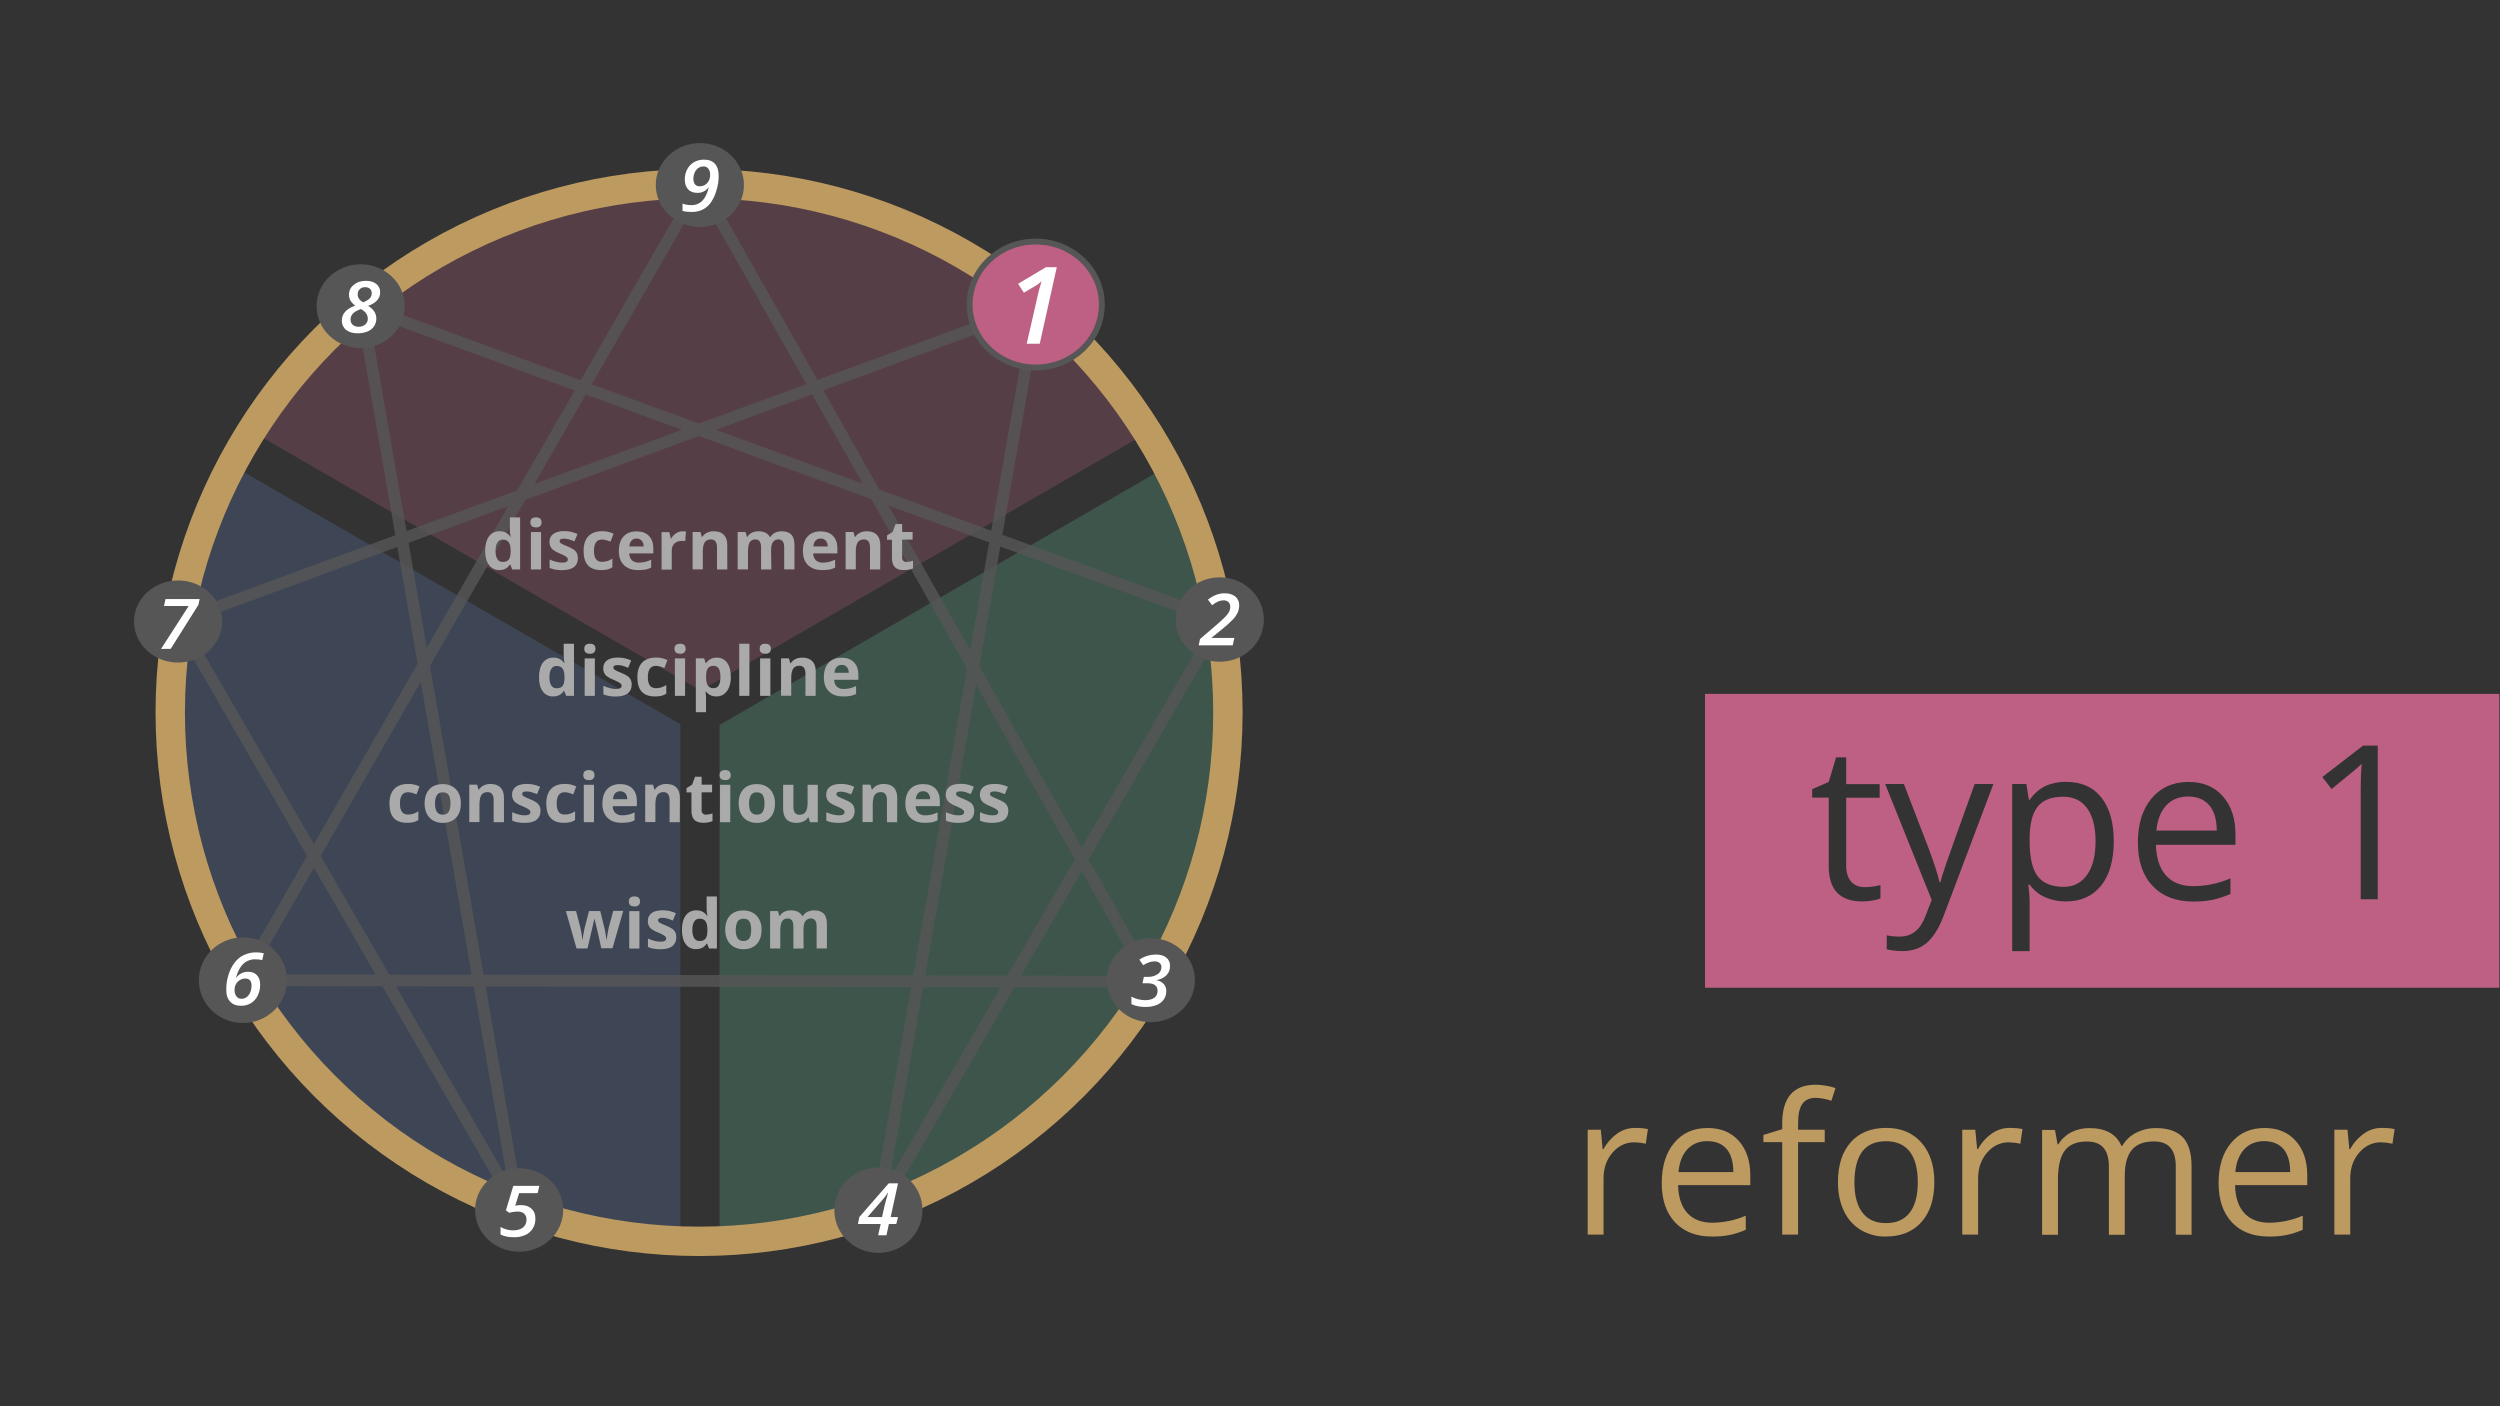 <?xml version="1.0" encoding="utf-8"?>
<!-- Generator: Adobe Illustrator 25.2.2, SVG Export Plug-In . SVG Version: 6.00 Build 0)  -->
<svg version="1.1" id="Layer_1" xmlns:v="https://vecta.io/nano"
	 xmlns="http://www.w3.org/2000/svg" xmlns:xlink="http://www.w3.org/1999/xlink" x="0px" y="0px" viewBox="0 0 2552.3 1435.7"
	 style="enable-background:new 0 0 2552.3 1435.7;" xml:space="preserve">
<rect x="0" y="0" width="2552.3" height="1435.7" fill="#333333" stroke="none"/>
<style type="text/css">
	.st0{opacity:0.25;fill:#60BD9A;enable-background:new    ;}
	.st1{opacity:0.25;fill:#BD6083;enable-background:new    ;}
	.st2{opacity:0.25;fill:#6083BD;enable-background:new    ;}
	.st3{opacity:0.8;}
	.st4{fill:#D5C18B;stroke:#565656;stroke-width:12;stroke-miterlimit:10;}
	.st5{fill:none;stroke:#BD9A60;stroke-width:30;}
	.st6{fill:#565656;}
	.st7{fill:#FFFFFF;}
	.st8{fill:#BD6083;stroke:#565656;stroke-width:6;stroke-miterlimit:10;}
	.st9{fill:#AAAAAA;}
	.st10{fill:#BD9A60;}
	.st11{fill:#BD6083;}
</style>
<path class="st0" d="M1175.9,1006.7c-132.8,219.7-369.2,254.3-441.3,259.7V740.1l457-263.9C1278.8,643.7,1273.4,845.2,1175.9,1006.7
	z"/>
<path class="st1" d="M1171.9,441.4L715.3,705l-459-265c97.6-159.5,271.2-256.7,458.2-256.4S1074.8,281.5,1171.9,441.4L1171.9,441.4z
	"/>
<path class="st2" d="M694.5,739.2v527.6c-191.2-8.7-364.8-116.3-455.2-284.1c-120.1-223-33.8-441.8-2.3-507.6l438.2,253L694.5,739.2
	z"/>
<g class="st3">
	<path class="st4" d="M1058.3,312l-162,924.3"/>
	<path class="st4" d="M1245.6,633.8l-349.4,602.4 M529.4,1235.4L369,312.5"/>
	<path class="st4" d="M182.1,634.2l347.3,601.3"/>
	<path class="st4" d="M1058.3,312L182.1,634.2 M247.4,1000.7l927.7,1.5"/>
	<path class="st4" d="M714.7,188l460,813.8"/>
	<path class="st4" d="M247.7,1000.4l467-812.4"/>
	<path class="st4" d="M369,312.5l876.6,321.3"/>
</g>
<circle class="st5" cx="713.7" cy="727.4" r="539.9"/>
<path class="st6" d="M1102.4,310.9c0,23.7-20.2,42.9-45,42.9s-45-19.2-45-42.9s20.2-42.9,45-42.9S1102.4,287.3,1102.4,310.9z"/>
<path class="st7" d="M1060.2,337.6h-8.9l7.1-31c0.8-3.9,1.8-7.8,3.1-11.5c-1.5,1.4-3.2,2.6-5,3.6l-7,4.2l-4-6l19-11.3h7.4
	L1060.2,337.6z"/>
<path class="st6" d="M1290.3,632.5c0,23.8-20.2,43.1-45,43.1s-45-19.3-45-43.1s20.2-43.1,45-43.1S1290.3,608.7,1290.3,632.5z"/>
<path class="st7" d="M1258.5,658.8h-34.7l1.3-6.4l17.6-15.1c3.1-2.6,6.1-5.4,8.9-8.3c1.3-1.4,2.5-3,3.4-4.8c0.7-1.5,1-3.1,1-4.7
	c0.1-1.8-0.6-3.5-1.8-4.8c-1.4-1.3-3.3-1.9-5.2-1.8c-1.8,0-3.5,0.4-5.2,1.1c-2.3,1-4.4,2.3-6.3,3.9l-4.3-5.7c2.6-2.1,5.5-3.8,8.6-5
	c2.7-1,5.6-1.5,8.5-1.5c4.5,0,8.1,1.1,10.8,3.3c2.7,2.2,4.1,5.5,4,9c0,2.5-0.5,4.9-1.4,7.2c-1.2,2.5-2.7,4.8-4.6,6.8
	c-3.3,3.4-6.8,6.6-10.5,9.6l-11.6,9.4v0.3h23.2L1258.5,658.8z"/>
<path class="st6" d="M1219.9,1000.7c0,23.6-20.2,42.9-45,42.9s-45-19.2-45-42.9s20.2-42.9,45-42.9S1219.9,977,1219.9,1000.7
	L1219.9,1000.7z"/>
<path class="st7" d="M1194.5,986.3c0.1,3.5-1.2,6.9-3.7,9.4c-2.7,2.6-6.2,4.3-10,4.9v0.2c2.8,0.4,5.4,1.7,7.3,3.8
	c1.8,2,2.7,4.6,2.6,7.3c0,3-0.8,5.9-2.5,8.4c-1.8,2.6-4.4,4.6-7.3,5.7c-3.6,1.4-7.5,2.1-11.4,2c-4.9,0.1-9.9-0.8-14.4-2.8v-7.7
	c2.2,1.2,4.5,2.1,6.9,2.7c2.4,0.6,4.8,0.9,7.3,0.9c3.9,0,7-0.9,9.2-2.5c2.2-1.7,3.4-4.3,3.3-7c0-5.2-3.5-7.8-10.4-7.8h-5l1.4-6.5h4
	c3.5,0.2,7-0.8,10-2.7c2.4-1.5,3.9-4.2,3.9-7.1c0.1-1.7-0.6-3.3-1.8-4.4c-1.5-1.2-3.3-1.7-5.2-1.6c-1.9,0-3.7,0.3-5.5,0.9
	c-2.1,0.7-4.2,1.8-6.1,3l-3.9-5.7c2.6-1.7,5.4-3.1,8.4-4c2.8-0.8,5.6-1.2,8.5-1.2c4.6,0,8.1,1,10.7,3.2
	C1193.3,979.8,1194.7,983,1194.5,986.3L1194.5,986.3z"/>
<path class="st6" d="M941.8,1235.5c0,24-20.2,43.6-45,43.6s-45-19.5-45-43.6s20.2-43.6,45-43.6S941.8,1211.4,941.8,1235.5z"/>
<path class="st7" d="M915,1249.6h-7.5l-2.5,11.5h-8.5l2.6-11.5h-23.2l1.4-7.1l30-34.4h9.5l-7.5,34.4h7.5L915,1249.6z M900.5,1242.5
	l2.5-11.2c0.8-3.3,2-7.8,3.7-13.6h-0.3c-1.5,2.4-3.2,4.6-5,6.7l-15.8,18.1L900.5,1242.5z"/>
<path class="st6" d="M575,1235.3c0,23.5-20.2,42.6-45,42.6s-45-19.1-45-42.6s20.2-42.6,45-42.6C554.9,1192.7,575,1211.8,575,1235.3z
	"/>
<path class="st7" d="M531.8,1230.3c4.5,0,8.1,1.2,10.8,3.7c2.7,2.4,4,5.8,4,10.1c0.1,3.5-0.8,7-2.6,10c-1.8,2.9-4.5,5.3-7.6,6.7
	c-3.8,1.7-7.9,2.5-12.1,2.3c-5.3,0-9.8-0.9-13.3-2.8v-7.7c3.9,2.3,8.3,3.5,12.8,3.5c4.3,0,7.7-1,10.1-2.9c2.4-2,3.8-5,3.6-8.1
	c0.1-2.2-0.7-4.4-2.3-6c-1.5-1.5-3.9-2.2-7-2.2c-2.8,0.1-5.7,0.5-8.4,1.2l-3.3-2.4l7.5-25h26.6l-1.7,7.4h-18.9l-4,12.9
	C527.9,1230.5,529.8,1230.3,531.8,1230.3L531.8,1230.3z"/>
<path class="st6" d="M293,1000.7c0,24.1-20.2,43.7-45,43.7s-45-19.6-45-43.7s20.2-43.7,45-43.7S293,976.5,293,1000.7z"/>
<path class="st7" d="M231,1009.9c0-5,0.8-10,2.3-14.7c1.3-4.5,3.4-8.7,6.2-12.4c2.5-3.3,5.7-6,9.4-7.8c4-1.8,8.4-2.8,12.8-2.7
	c2.6,0,5.1,0.3,7.6,0.9l-1.6,7c-2.2-0.6-4.5-0.8-6.8-0.8c-4.7-0.2-9.2,1.5-12.6,4.7c-3.3,3.1-5.7,7.9-7.4,14.2h0.2
	c2.8-4,7.3-6.3,12.2-6.2c3.9,0,6.9,1.2,9.1,3.6s3.3,5.7,3.2,10c0,3.8-0.9,7.5-2.6,10.9c-1.5,3.2-3.9,5.8-6.9,7.6
	c-3.1,1.8-6.5,2.7-10.1,2.6c-4.8,0-8.5-1.4-11.1-4.3C232.2,1019.6,230.9,1015.4,231,1009.9L231,1009.9z M246.6,1019.7
	c1.9,0,3.8-0.6,5.3-1.8c1.6-1.3,2.9-3,3.6-4.9c0.9-2.2,1.3-4.5,1.3-6.8c0-4.8-2.2-7.3-6.6-7.2c-1.2,0-2.4,0.2-3.6,0.7
	c-3.1,1.2-5.6,3.8-6.6,7c-0.4,1.3-0.6,2.7-0.5,4.1c-0.1,2.3,0.5,4.5,1.9,6.4C242.6,1018.9,244.6,1019.8,246.6,1019.7L246.6,1019.7z"
	/>
<path class="st6" d="M226.8,634.5c0,23.2-20.2,41.9-45,41.9s-45-18.8-45-41.9s20.2-41.9,45-41.9S226.8,611.4,226.8,634.5z"/>
<path class="st7" d="M164.4,662.5l28.2-43.8h-25.2l1.6-7.1h34.8l-1.2,5.8l-28.3,45L164.4,662.5z"/>
<path class="st6" d="M413.2,312.6c0,23.6-20.2,42.8-45,42.8s-45-19.2-45-42.8s20.2-42.8,45-42.8S413.2,289,413.2,312.6z"/>
<path class="st7" d="M373.6,286.7c4.5,0,8,1.1,10.6,3.2c2.6,2.1,4,5.2,3.9,8.5c0.1,3-1,5.9-3,8.1c-2,2.3-5,4.2-9.3,5.8
	c2.6,1.4,4.8,3.5,6.4,5.9c1.3,2.1,2,4.6,2,7.2c0,2.7-0.8,5.4-2.3,7.7c-1.6,2.3-3.9,4.2-6.6,5.3c-3.2,1.3-6.7,1.9-10.1,1.9
	c-5,0-9-1.2-11.9-3.5c-2.8-2.3-4.4-5.8-4.3-9.5c0-7,4.6-12.1,13.7-15.3c-2-1.3-3.6-3.1-4.9-5.1c-1-1.8-1.5-3.7-1.5-5.8
	c-0.1-4,1.6-7.8,4.8-10.2C364.5,288,368.6,286.7,373.6,286.7z M368.5,315.5c-3.7,1.3-6.4,2.8-8.1,4.5c-1.6,1.7-2.6,3.9-2.5,6.3
	c-0.1,2,0.7,3.9,2.2,5.3c1.6,1.4,3.8,2.1,5.9,2c2.5,0.1,5-0.7,6.9-2.3c1.7-1.5,2.7-3.7,2.6-5.9c0-2-0.6-4-1.8-5.6
	C372.3,318,370.6,316.6,368.5,315.5z M372.9,293.2c-2.1-0.1-4.1,0.6-5.6,2c-1.4,1.4-2.2,3.3-2.1,5.2c-0.1,1.7,0.4,3.4,1.5,4.9
	c1.1,1.4,2.4,2.5,3.9,3.3c2.4-0.8,4.7-2,6.6-3.7c1.5-1.4,2.4-3.5,2.3-5.6c0.1-1.7-0.6-3.3-1.8-4.5
	C376.3,293.7,374.6,293.2,372.9,293.2L372.9,293.2z"/>
<path class="st6" d="M759.5,188.9c0,23.6-20.2,42.8-45,42.8s-45-19.2-45-42.8s20.2-42.8,45-42.8S759.5,165.2,759.5,188.9
	L759.5,188.9z"/>
<path class="st7" d="M733.7,179.5c0,5-0.7,9.9-2.2,14.7c-1.2,4.4-3.1,8.6-5.7,12.4c-2.1,3.1-5.1,5.7-8.4,7.4
	c-3.6,1.7-7.6,2.5-11.6,2.4c-3,0-6.1-0.3-9-1.1v-7.4c2.8,1,5.8,1.5,8.8,1.5c4.2,0.2,8.4-1.4,11.4-4.4c2.9-2.9,5.1-7.5,6.6-13.8h-0.2
	c-2.6,3.7-6.9,5.8-11.4,5.7c-4.1,0-7.3-1.2-9.5-3.6s-3.4-5.8-3.4-10.2c0-3.6,0.8-7.1,2.5-10.3c1.6-3,4-5.6,7-7.3
	c3.1-1.7,6.7-2.6,10.3-2.5c4.8,0,8.4,1.4,11,4.2C732.4,170,733.7,174.1,733.7,179.5L733.7,179.5z M718.2,169.9
	c-1.9,0-3.8,0.6-5.4,1.7c-1.6,1.2-2.9,2.8-3.6,4.6c-0.9,2-1.3,4.2-1.3,6.4c-0.1,2,0.5,4.1,1.7,5.7c1.3,1.4,3.1,2.1,5,1.9
	c2.8,0,5.5-1.2,7.4-3.3c2.1-2.3,3.1-5.4,3-8.5c0.1-2.2-0.5-4.3-1.8-6.1C722,170.6,720.1,169.8,718.2,169.9L718.2,169.9z"/>
<path class="st8" d="M1124.9,310.9c0,35.5-30.2,64.3-67.5,64.3s-67.5-28.8-67.5-64.3s30.2-64.3,67.5-64.3S1124.9,275.5,1124.9,310.9
	z"/>
<path class="st7" d="M1061.5,350.9h-13.3l10.6-46.4c1.2-5.9,2.7-11.6,4.6-17.3c-2.3,2.1-4.8,3.9-7.6,5.4l-10.5,6.2l-5.9-9.1
	l28.4-16.9h11.1L1061.5,350.9z"/>
<g>
	<path class="st9" d="M509.8,582c-4.2,0.2-8.2-1.8-10.6-5.2c-2.6-3.5-3.9-8.3-3.9-14.5c0-6.2,1.3-11,3.9-14.7
		c2.5-3.4,6.5-5.4,10.8-5.2c4.4-0.2,8.6,1.9,11,5.6h0.3c-0.5-2.5-0.8-5.1-0.8-7.6v-12.2H531v53.2h-8l-2-5h-0.5
		C518.2,580.1,514.6,582,509.8,582L509.8,582z M513.4,573.7c2.7,0,4.6-0.8,5.9-2.3s1.9-4.2,2-7.9v-1.1c0-4.1-0.6-7-1.9-8.8
		c-1.3-1.8-3.3-2.7-6.2-2.7c-2.2-0.1-4.3,1.1-5.4,3c-1.3,2-1.9,4.9-1.9,8.6c0,3.7,0.6,6.5,2,8.5
		C509.1,572.8,511.2,573.8,513.4,573.7L513.4,573.7z M541.5,533.3c0-3.4,1.9-5.1,5.7-5.1c3.8,0,5.7,1.7,5.7,5.1
		c0.1,1.4-0.4,2.8-1.4,3.8c-1.2,1-2.7,1.5-4.3,1.3C543.4,538.4,541.5,536.7,541.5,533.3z M552.4,581.4H542v-38.2h10.4L552.4,581.4z
		 M590,570c0,3.9-1.4,6.9-4.1,9c-2.7,2-6.8,3.1-12.2,3.1c-2.4,0-4.8-0.2-7.1-0.6c-1.9-0.4-3.7-0.9-5.5-1.7v-8.6
		c2.1,1,4.3,1.7,6.5,2.3c2.1,0.6,4.2,0.9,6.4,0.9c3.8,0,5.7-1.1,5.7-3.3c0-0.7-0.2-1.5-0.8-2c-0.8-0.7-1.7-1.3-2.6-1.8
		c-1.2-0.7-2.9-1.4-4.9-2.3c-2.3-0.9-4.5-2-6.5-3.5c-1.3-0.9-2.3-2.2-3-3.6c-0.7-1.6-1-3.3-0.9-5c-0.1-3.1,1.4-6.1,4-7.9
		c2.6-1.9,6.4-2.8,11.2-2.8c4.6,0,9.2,1,13.4,3l-3.2,7.5c-1.8-0.8-3.5-1.4-5.4-2c-1.6-0.5-3.4-0.8-5.1-0.8c-3.1,0-4.6,0.8-4.6,2.5
		c0,1,0.6,1.9,1.5,2.4c2.1,1.2,4.3,2.2,6.5,3c2.3,0.9,4.5,2,6.6,3.4c1.3,0.9,2.4,2.2,3.1,3.6C589.7,566.6,590,568.3,590,570L590,570
		z M613.6,582c-11.9,0-17.8-6.5-17.8-19.6c0-6.5,1.6-11.5,4.8-14.9c3.2-3.4,7.9-5.1,13.9-5.2c4.1-0.1,8.2,0.8,11.9,2.6l-3.1,8.1
		c-1.6-0.7-3.2-1.2-4.6-1.6c-1.4-0.4-2.8-0.6-4.2-0.6c-5.4,0-8.1,3.9-8.1,11.6c0,7.5,2.7,11.2,8.1,11.2c1.9,0,3.8-0.3,5.6-0.8
		c1.8-0.6,3.5-1.4,5.1-2.5v8.9c-1.6,1-3.3,1.8-5.1,2.2C618,581.9,615.8,582.1,613.6,582L613.6,582z M651.4,582
		c-6.2,0-11-1.7-14.4-5.1c-3.5-3.4-5.2-8.2-5.2-14.4c0-6.4,1.6-11.3,4.8-14.8s7.6-5.2,13.3-5.2c5.4,0,9.6,1.5,12.6,4.6
		s4.5,7.3,4.5,12.8v5.1h-24.6c0,2.6,0.9,5,2.6,6.9c1.9,1.7,4.4,2.6,6.9,2.5c2.2,0,4.4-0.2,6.5-0.7c2.2-0.5,4.4-1.3,6.4-2.3v8.1
		c-1.9,0.9-3.8,1.6-5.8,2C656.5,581.8,653.9,582.1,651.4,582L651.4,582z M649.9,549.8c-2-0.1-3.9,0.7-5.2,2.1
		c-1.4,1.7-2.1,3.8-2.2,6h14.6c0.1-2.2-0.6-4.3-2-6C653.8,550.5,651.9,549.7,649.9,549.8L649.9,549.8z M696.8,542.4
		c1.2,0,2.4,0.1,3.5,0.3l-0.8,9.8c-1-0.2-2-0.4-3.1-0.3c-3.3,0-5.9,0.9-7.8,2.6c-1.9,1.9-2.9,4.5-2.8,7.2v19.5h-10.4v-38.2h7.9
		l1.5,6.4h0.5c1.1-2.1,2.8-3.9,4.8-5.2C692.2,543.1,694.5,542.4,696.8,542.4L696.8,542.4z M742.5,581.4h-10.5V559
		c0-2.8-0.5-4.8-1.5-6.2c-1.1-1.4-2.9-2.2-4.7-2.1c-2.9,0-5,1-6.3,2.9c-1.3,2-2,5.2-2,9.7v18h-10.4v-38.2h8l1.4,4.9h0.6
		c1.2-1.8,2.8-3.3,4.8-4.2c2.2-1,4.6-1.5,7-1.4c4.4,0,7.8,1.2,10.1,3.6c2.3,2.4,3.5,5.9,3.5,10.4L742.5,581.4z M787.5,581.4H777V559
		c0-2.8-0.5-4.8-1.4-6.2c-1-1.4-2.6-2.2-4.4-2.1c-2.3-0.2-4.5,1-5.8,2.9c-1.2,2-1.8,5.2-1.8,9.7v18h-10.5v-38.2h8l1.4,4.9h0.6
		c1-1.8,2.6-3.2,4.4-4.1c2.1-1,4.4-1.5,6.7-1.5c5.7,0,9.6,1.9,11.6,5.6h0.9c1.1-1.8,2.6-3.2,4.5-4.1c2.1-1,4.4-1.5,6.8-1.5
		c4.3,0,7.6,1.1,9.8,3.3s3.3,5.8,3.3,10.7v24.9h-10.5V559c0-2.8-0.5-4.8-1.4-6.2c-1-1.4-2.6-2.2-4.4-2.1c-2.3-0.1-4.4,0.9-5.7,2.7
		c-1.3,1.8-1.9,4.7-1.9,8.7L787.5,581.4z M839.3,582c-6.1,0-11-1.7-14.4-5.1c-3.5-3.4-5.2-8.2-5.2-14.4c0-6.4,1.6-11.3,4.8-14.8
		s7.6-5.2,13.3-5.2c5.4,0,9.6,1.5,12.6,4.6s4.5,7.3,4.5,12.8v5.1h-24.7c0,2.6,0.9,5,2.6,6.9c1.9,1.7,4.4,2.6,6.9,2.5
		c2.2,0,4.4-0.2,6.5-0.7c2.2-0.5,4.4-1.3,6.4-2.3v8.1c-1.9,0.9-3.8,1.6-5.8,2C844.4,581.8,841.8,582.1,839.3,582L839.3,582z
		 M837.8,549.8c-2-0.1-3.9,0.7-5.2,2.1c-1.4,1.7-2.1,3.8-2.2,6h14.6c0.1-2.2-0.6-4.3-2-6C841.7,550.5,839.8,549.7,837.8,549.8z
		 M898.6,581.4h-10.4V559c0-2.8-0.5-4.8-1.5-6.2c-1.1-1.4-2.9-2.2-4.7-2.1c-2.9,0-5,1-6.3,2.9s-2,5.2-2,9.7v18h-10.4v-38.2h8
		l1.4,4.9h0.6c1.2-1.8,2.8-3.3,4.8-4.2c2.2-1,4.6-1.5,7-1.4c4.4,0,7.8,1.2,10.1,3.6c2.3,2.4,3.5,5.9,3.5,10.4L898.6,581.4z
		 M925.5,573.7c2.2-0.1,4.4-0.5,6.6-1.2v7.8c-3,1.2-6.3,1.8-9.6,1.7c-4.2,0-7.2-1.1-9.1-3.2c-1.9-2.1-2.8-5.3-2.8-9.5V551h-5v-4.4
		l5.7-3.5l3-8.1h6.7v8.1h10.7v7.8h-10.7v18.4c-0.1,1.2,0.4,2.4,1.2,3.3C923.1,573.4,924.3,573.8,925.5,573.7L925.5,573.7z
		 M564.7,711c-4.2,0.2-8.2-1.8-10.6-5.2c-2.6-3.5-3.8-8.3-3.8-14.5c0-6.2,1.3-11,3.9-14.7c2.5-3.4,6.5-5.4,10.8-5.2
		c4.4-0.2,8.6,1.9,11,5.6h0.3c-0.5-2.5-0.7-5.1-0.8-7.6v-12.2H586v53.2h-8l-2-5h-0.4C573.2,709.1,569.6,711,564.7,711L564.7,711z
		 M568.4,702.7c2.7,0,4.6-0.8,5.9-2.3s1.9-4.2,2-7.9v-1.1c0-4.1-0.6-7-1.9-8.8s-3.3-2.7-6.2-2.7c-2.2-0.1-4.3,1.1-5.4,3
		c-1.3,2-1.9,4.9-1.9,8.6s0.7,6.5,2,8.5C564.1,701.8,566.2,702.8,568.4,702.7L568.4,702.7z M596.5,662.3c0-3.4,1.9-5.1,5.7-5.1
		c3.8,0,5.7,1.7,5.7,5.1c0.1,1.4-0.4,2.8-1.4,3.8c-1.2,1-2.7,1.5-4.2,1.3C598.3,667.4,596.5,665.7,596.5,662.3z M607.3,710.4h-10.4
		v-38.2h10.4V710.4z M644.9,699c0,3.9-1.4,6.9-4.1,9c-2.7,2-6.8,3.1-12.2,3.1c-2.4,0-4.8-0.2-7.1-0.6c-1.9-0.4-3.7-0.9-5.5-1.7v-8.6
		c2.1,1,4.3,1.7,6.5,2.3c2.1,0.6,4.2,0.9,6.4,0.9c3.8,0,5.7-1.1,5.7-3.3c0-0.7-0.2-1.5-0.8-2c-0.8-0.7-1.7-1.3-2.6-1.8
		c-1.2-0.7-2.9-1.4-4.9-2.3c-2.3-0.9-4.5-2-6.5-3.4c-1.3-0.9-2.3-2.2-3-3.6c-0.7-1.6-1-3.3-0.9-5c-0.1-3.1,1.4-6.1,3.9-7.9
		c2.6-1.9,6.4-2.8,11.2-2.8c4.6,0,9.2,1,13.4,3l-3.1,7.5c-1.9-0.8-3.7-1.5-5.4-2c-1.6-0.5-3.4-0.8-5.1-0.8c-3.1,0-4.6,0.8-4.6,2.5
		c0,1,0.6,1.9,1.5,2.4c2.1,1.2,4.3,2.2,6.5,3c2.3,0.9,4.5,2,6.6,3.4c1.3,0.9,2.4,2.2,3.1,3.6C644.6,695.6,645,697.3,644.9,699
		L644.9,699z M668.5,711c-11.9,0-17.8-6.5-17.8-19.6c0-6.5,1.6-11.5,4.8-14.9c3.2-3.4,7.9-5.1,14-5.2c4.1-0.1,8.2,0.8,11.9,2.6
		l-3.1,8.1l-4.6-1.6c-1.4-0.4-2.8-0.6-4.2-0.6c-5.4,0-8.1,3.9-8.1,11.6c0,7.5,2.7,11.2,8.1,11.2c1.9,0,3.8-0.3,5.6-0.8
		c1.8-0.6,3.5-1.4,5.1-2.5v8.9c-1.6,1-3.3,1.8-5.1,2.2C673,710.9,670.7,711.1,668.5,711L668.5,711z M688.6,662.3
		c0-3.4,1.9-5.1,5.7-5.1c3.8,0,5.7,1.7,5.7,5.1c0.1,1.4-0.4,2.8-1.4,3.8c-1.2,1-2.7,1.5-4.2,1.3
		C690.5,667.4,688.6,665.7,688.6,662.3z M699.5,710.4H689v-38.2h10.4V710.4z M731.4,711c-4.1,0.2-8-1.6-10.6-4.9h-0.5
		c0.4,3.2,0.5,5,0.5,5.5v15.5h-10.4v-55h8.5l1.5,5h0.5c2.3-3.7,6.5-5.9,10.8-5.7c4.2-0.2,8.2,1.8,10.6,5.2c2.6,3.5,3.8,8.3,3.8,14.5
		c0.1,3.6-0.5,7.2-1.8,10.6c-1,2.7-2.8,5.1-5.1,6.9C736.9,710.3,734.2,711.1,731.4,711L731.4,711z M728.3,679.8
		c-2.6,0-4.5,0.8-5.6,2.4s-1.8,4.2-1.8,7.8v1.1c0,4.1,0.6,7,1.8,8.8c1.2,1.8,3.2,2.7,5.8,2.7c4.7,0,7-3.9,7-11.6
		c0-3.8-0.6-6.6-1.7-8.5C732.6,680.7,730.5,679.6,728.3,679.8L728.3,679.8z M765.1,710.4h-10.4v-53.2h10.4V710.4z M775.6,662.3
		c0-3.4,1.9-5.1,5.7-5.1s5.7,1.7,5.7,5.1c0.1,1.4-0.4,2.8-1.4,3.8c-1.2,1-2.7,1.5-4.2,1.3C777.5,667.4,775.6,665.7,775.6,662.3z
		 M786.5,710.4h-10.5v-38.2h10.5V710.4z M832.7,710.4h-10.4V688c0-2.8-0.5-4.8-1.5-6.2c-1.1-1.4-2.9-2.2-4.7-2.1c-2.9,0-5,1-6.3,2.9
		c-1.3,2-2,5.2-2,9.7v18h-10.4v-38.2h8l1.4,4.9h0.6c1.2-1.8,2.8-3.3,4.8-4.2c2.2-1,4.6-1.5,7-1.4c4.4,0,7.8,1.2,10.1,3.6
		c2.3,2.4,3.5,5.9,3.5,10.4L832.7,710.4z M860.7,711c-6.2,0-11-1.7-14.4-5.1c-3.5-3.4-5.2-8.2-5.2-14.4c0-6.4,1.6-11.3,4.8-14.8
		s7.6-5.2,13.3-5.2c5.4,0,9.6,1.5,12.6,4.6c3,3.1,4.5,7.3,4.5,12.8v5.1h-24.7c0,2.6,0.9,5,2.6,6.9c1.9,1.7,4.4,2.6,6.9,2.5
		c2.2,0,4.4-0.2,6.5-0.7c2.2-0.5,4.4-1.3,6.4-2.3v8.1c-1.9,0.9-3.8,1.6-5.8,2C865.8,710.8,863.3,711.1,860.7,711L860.7,711z
		 M859.3,678.8c-2-0.1-3.9,0.7-5.2,2.1c-1.4,1.7-2.1,3.8-2.2,6h14.6c0.1-2.2-0.6-4.3-2-6C863.2,679.5,861.2,678.7,859.3,678.8z
		 M415.4,840c-11.9,0-17.8-6.5-17.8-19.6c0-6.5,1.6-11.5,4.9-14.9c3.2-3.4,7.9-5.1,13.9-5.2c4.1-0.1,8.2,0.8,11.9,2.6l-3.1,8.1
		c-1.6-0.7-3.2-1.2-4.6-1.6c-1.4-0.4-2.8-0.6-4.2-0.6c-5.4,0-8.1,3.9-8.1,11.6c0,7.5,2.7,11.2,8.1,11.2c1.9,0,3.8-0.3,5.6-0.8
		c1.8-0.6,3.5-1.4,5.1-2.5v8.9c-1.6,1-3.3,1.8-5.1,2.2C419.7,839.9,417.6,840.1,415.4,840L415.4,840z M470.5,820.2
		c0,6.2-1.6,11.1-4.9,14.6c-3.3,3.5-7.9,5.3-13.7,5.3c-3.4,0.1-6.7-0.8-9.7-2.4c-2.8-1.6-5-4-6.5-6.9c-1.6-3.3-2.3-6.9-2.2-10.5
		c0-6.2,1.6-11.1,4.9-14.6c3.3-3.5,7.8-5.2,13.7-5.2c3.4-0.1,6.7,0.8,9.7,2.4c2.8,1.6,5.1,4,6.5,6.9
		C469.9,813,470.6,816.6,470.5,820.2L470.5,820.2z M444.1,820.2c0,3.8,0.6,6.6,1.9,8.6c1.2,1.9,3.3,2.9,6.1,2.9c2.8,0,4.8-1,6-2.9
		s1.8-4.8,1.8-8.6s-0.6-6.6-1.8-8.5s-3.2-2.8-6-2.8s-4.8,0.9-6,2.8S444.1,816.4,444.1,820.2L444.1,820.2z M514.5,839.4H504V817
		c0-2.8-0.5-4.8-1.5-6.2c-1.1-1.4-2.9-2.2-4.7-2.1c-2.9,0-5,1-6.3,2.9c-1.3,1.9-2,5.2-2,9.7v18h-10.4v-38.2h8l1.4,4.9h0.6
		c1.2-1.8,2.8-3.3,4.8-4.2c2.2-1,4.6-1.5,7-1.4c4.4,0,7.8,1.2,10.1,3.6c2.3,2.4,3.5,5.9,3.5,10.4L514.5,839.4z M551.8,828
		c0,3.9-1.4,6.9-4.1,9s-6.8,3.1-12.2,3.1c-2.4,0-4.8-0.2-7.1-0.6c-1.9-0.3-3.7-0.9-5.5-1.7v-8.6c2.1,1,4.3,1.7,6.5,2.3
		c2.1,0.6,4.2,0.9,6.4,0.9c3.8,0,5.7-1.1,5.7-3.3c0-0.7-0.2-1.5-0.8-2c-0.8-0.7-1.7-1.3-2.6-1.8c-1.2-0.7-2.9-1.4-4.9-2.3
		c-2.3-0.9-4.5-2-6.5-3.4c-1.3-0.9-2.3-2.2-3-3.6c-0.7-1.6-1-3.3-0.9-5c-0.1-3.1,1.4-6.1,4-7.9c2.6-1.9,6.4-2.8,11.2-2.8
		c4.6,0,9.2,1,13.4,3l-3.2,7.5c-1.8-0.8-3.5-1.4-5.4-2c-1.6-0.5-3.4-0.8-5.1-0.8c-3.1,0-4.6,0.8-4.6,2.5c0,1,0.6,1.9,1.5,2.4
		c2.1,1.2,4.3,2.2,6.5,3c2.3,0.9,4.5,2,6.6,3.4c1.3,0.9,2.4,2.2,3.1,3.6C551.6,824.6,551.9,826.3,551.8,828L551.8,828z M575.5,840
		c-11.9,0-17.8-6.5-17.8-19.6c0-6.5,1.6-11.5,4.8-14.9c3.2-3.4,7.9-5.1,13.9-5.2c4.1-0.1,8.2,0.8,11.9,2.6l-3.1,8.1
		c-1.6-0.7-3.2-1.2-4.6-1.6c-1.4-0.4-2.8-0.6-4.2-0.6c-5.4,0-8.1,3.9-8.1,11.6c0,7.5,2.7,11.2,8.1,11.2c1.9,0,3.8-0.3,5.6-0.8
		c1.8-0.6,3.5-1.4,5.1-2.5v8.9c-1.6,1-3.3,1.8-5.1,2.2C579.9,839.9,577.7,840.1,575.5,840L575.5,840z M595.5,791.3
		c0-3.4,1.9-5.1,5.7-5.1c3.8,0,5.7,1.7,5.7,5.1c0.1,1.4-0.4,2.8-1.4,3.8c-1.2,1-2.7,1.5-4.3,1.3
		C597.4,796.4,595.5,794.7,595.5,791.3z M606.4,839.4H596v-38.2h10.4L606.4,839.4z M634.6,840c-6.2,0-11-1.7-14.4-5.1
		c-3.5-3.4-5.2-8.2-5.2-14.4c0-6.4,1.6-11.3,4.8-14.8c3.2-3.5,7.6-5.2,13.3-5.2c5.4,0,9.6,1.5,12.6,4.6c3,3.1,4.5,7.3,4.5,12.8v5.1
		h-24.7c0,2.6,0.9,5.1,2.6,6.9c1.9,1.7,4.4,2.6,6.9,2.5c2.2,0,4.4-0.2,6.5-0.7c2.2-0.5,4.4-1.3,6.4-2.3v8.1c-1.9,0.9-3.8,1.6-5.8,2
		C639.7,839.8,637.2,840.1,634.6,840L634.6,840z M633.2,807.8c-2-0.1-3.9,0.7-5.2,2.1c-1.4,1.7-2.1,3.8-2.2,6h14.6
		c0.1-2.2-0.6-4.3-2-6C637.1,808.5,635.1,807.7,633.2,807.8z M694,839.4h-10.4V817c0-2.8-0.5-4.8-1.5-6.2c-1.1-1.4-2.9-2.2-4.7-2.1
		c-2.9,0-5,1-6.3,2.9s-2,5.2-2,9.7v18h-10.4v-38.2h8l1.4,4.9h0.6c1.2-1.8,2.8-3.3,4.8-4.2c2.2-1,4.6-1.5,7-1.4
		c4.4,0,7.8,1.2,10.1,3.6c2.3,2.4,3.5,5.9,3.5,10.4L694,839.4z M720.8,831.7c2.2-0.1,4.4-0.5,6.6-1.2v7.8c-3,1.2-6.3,1.8-9.6,1.7
		c-4.2,0-7.2-1.1-9.1-3.2s-2.9-5.3-2.8-9.5V809h-5v-4.4l5.7-3.5l3-8.1h6.7v8.1h10.7v7.8h-10.7v18.4c-0.1,1.2,0.4,2.4,1.3,3.3
		C718.5,831.4,719.6,831.8,720.8,831.7L720.8,831.7z M734.6,791.3c0-3.4,1.9-5.1,5.7-5.1c3.8,0,5.7,1.7,5.7,5.1
		c0.1,1.4-0.4,2.8-1.4,3.8c-1.2,1-2.7,1.5-4.2,1.3C736.5,796.4,734.6,794.7,734.6,791.3z M745.5,839.4h-10.4v-38.2h10.5L745.5,839.4
		z M791.2,820.2c0,6.2-1.6,11.1-4.9,14.6c-3.3,3.5-7.8,5.3-13.7,5.3c-3.4,0.1-6.7-0.8-9.7-2.4c-2.8-1.6-5.1-4-6.5-6.9
		c-1.6-3.3-2.3-6.9-2.3-10.5c0-6.2,1.6-11.1,4.9-14.6c3.3-3.5,7.8-5.2,13.7-5.2c3.4-0.1,6.7,0.8,9.7,2.4c2.8,1.6,5.1,4,6.5,6.9
		C790.5,813,791.3,816.6,791.2,820.2z M764.7,820.2c0,3.8,0.6,6.6,1.9,8.6c1.2,1.9,3.3,2.9,6.1,2.9c2.8,0,4.8-1,6-2.9
		s1.8-4.8,1.8-8.6s-0.6-6.6-1.8-8.5s-3.2-2.8-6-2.8s-4.8,0.9-6,2.8S764.7,816.4,764.7,820.2z"/>
	<path class="st9" d="M826.9,839.4l-1.4-4.9h-0.5c-1.1,1.8-2.8,3.2-4.8,4.1c-2.2,1-4.6,1.5-7,1.5c-4.5,0-7.9-1.2-10.2-3.6
		c-2.3-2.4-3.4-5.9-3.5-10.4v-24.9H810v22.3c0,2.8,0.5,4.8,1.5,6.2c1.1,1.4,2.9,2.2,4.7,2.1c2.9,0,5-1,6.3-2.9s2-5.2,2-9.7v-18h10.4
		v38.2L826.9,839.4z M872.5,828c0,3.9-1.4,6.9-4.1,9c-2.7,2-6.8,3.1-12.2,3.1c-2.4,0-4.8-0.2-7.1-0.6c-1.9-0.3-3.7-0.9-5.5-1.7v-8.6
		c2.1,1,4.3,1.7,6.5,2.3c2.1,0.6,4.2,0.9,6.4,0.9c3.8,0,5.7-1.1,5.7-3.3c0-0.7-0.2-1.5-0.8-2c-0.8-0.7-1.6-1.3-2.6-1.8
		c-1.2-0.7-2.9-1.4-4.9-2.3c-2.3-0.9-4.5-2-6.5-3.4c-1.3-0.9-2.3-2.2-3-3.6c-0.7-1.6-1-3.3-0.9-5c-0.1-3.1,1.4-6.1,4-7.9
		c2.6-1.9,6.4-2.8,11.2-2.8c4.6,0,9.2,1,13.4,3L869,811c-1.8-0.8-3.5-1.4-5.4-2c-1.6-0.5-3.4-0.8-5.1-0.8c-3.1,0-4.6,0.8-4.6,2.5
		c0,1,0.6,1.9,1.5,2.4c2.1,1.2,4.3,2.2,6.5,3c2.3,0.9,4.5,2,6.6,3.4c1.3,0.9,2.4,2.2,3.1,3.6C872.2,824.6,872.5,826.3,872.5,828
		L872.5,828z M915.9,839.4h-10.4V817c0-2.8-0.5-4.8-1.5-6.2c-1.1-1.4-2.9-2.2-4.7-2.1c-2.9,0-5,1-6.3,2.9c-1.3,1.9-2,5.2-2,9.7v18
		h-10.4v-38.2h8l1.4,4.9h0.6c1.2-1.8,2.8-3.3,4.8-4.2c2.2-1,4.6-1.5,7-1.4c4.5,0,7.8,1.2,10.1,3.6c2.3,2.4,3.4,5.9,3.5,10.4
		L915.9,839.4z M943.9,840c-6.1,0-11-1.7-14.4-5.1s-5.2-8.2-5.2-14.4c0-6.4,1.6-11.3,4.8-14.8c3.2-3.5,7.6-5.2,13.3-5.2
		c5.4,0,9.6,1.5,12.6,4.6c3,3.1,4.5,7.3,4.5,12.8v5.1h-24.7c0,2.6,0.9,5,2.6,6.9c1.9,1.7,4.4,2.6,6.9,2.5c2.2,0,4.4-0.2,6.5-0.7
		c2.2-0.5,4.4-1.3,6.4-2.3v8.1c-1.9,0.9-3.8,1.6-5.8,2C949,839.8,946.4,840.1,943.9,840L943.9,840z M942.4,807.8
		c-2-0.1-3.9,0.7-5.2,2.1c-1.4,1.7-2.1,3.8-2.2,6h14.6c0.1-2.2-0.6-4.3-2-6C946.3,808.5,944.4,807.7,942.4,807.8L942.4,807.8z
		 M994.6,828c0,3.9-1.4,6.9-4.1,9s-6.8,3.1-12.2,3.1c-2.4,0-4.8-0.2-7.1-0.6c-1.9-0.3-3.7-0.9-5.5-1.7v-8.6c2.1,1,4.3,1.7,6.5,2.3
		c2.1,0.6,4.2,0.9,6.4,0.9c3.8,0,5.7-1.1,5.7-3.3c0-0.7-0.2-1.5-0.8-2c-0.8-0.7-1.7-1.3-2.6-1.8c-1.2-0.7-2.9-1.4-4.9-2.3
		c-2.3-0.9-4.5-2-6.5-3.5c-1.3-0.9-2.3-2.2-3-3.6c-0.7-1.6-1-3.3-0.9-5c-0.1-3.1,1.4-6.1,4-7.9c2.6-1.9,6.4-2.8,11.2-2.8
		c4.6,0,9.2,1,13.4,3l-3.1,7.5c-1.9-0.8-3.7-1.5-5.4-2c-1.6-0.5-3.4-0.8-5.1-0.8c-3.1,0-4.6,0.8-4.6,2.5c0,1,0.6,1.9,1.5,2.4
		c2.1,1.2,4.3,2.2,6.5,3c2.3,0.9,4.5,2,6.6,3.4c1.3,0.9,2.4,2.2,3.1,3.6C994.3,824.6,994.7,826.3,994.6,828L994.6,828z M1029.4,828
		c0,3.9-1.4,6.9-4.1,9c-2.7,2-6.8,3.1-12.2,3.1c-2.4,0-4.8-0.2-7.1-0.6c-1.9-0.3-3.7-0.9-5.5-1.7v-8.6c2.1,1,4.3,1.7,6.5,2.3
		c2.1,0.6,4.2,0.9,6.4,0.9c3.8,0,5.7-1.1,5.7-3.3c0-0.7-0.2-1.5-0.8-2c-0.8-0.7-1.7-1.3-2.6-1.8c-1.2-0.7-2.9-1.4-4.9-2.3
		c-2.3-0.9-4.5-2-6.5-3.4c-1.3-0.9-2.3-2.2-3-3.6c-0.7-1.6-1-3.3-0.9-5c-0.1-3.1,1.4-6.1,4-7.9c2.6-1.9,6.4-2.8,11.2-2.8
		c4.6,0,9.2,1,13.4,3l-3.2,7.5c-1.8-0.8-3.5-1.4-5.4-2c-1.6-0.5-3.4-0.8-5.1-0.8c-3.1,0-4.6,0.8-4.6,2.5c0,1,0.6,1.9,1.5,2.4
		c2.1,1.2,4.3,2.2,6.5,3c2.3,0.9,4.5,2,6.6,3.4c1.3,0.9,2.4,2.2,3.1,3.6C1029.1,824.6,1029.5,826.3,1029.4,828L1029.4,828z
		 M613.9,968.4l-2.9-13.4l-4-16.9h-0.2l-7,30.2h-11.2l-10.9-38.2h10.4l4.4,16.9c0.7,3,1.4,7.2,2.2,12.5h0.2c0.2-2.8,0.6-5.5,1.2-8.2
		l0.5-2.9l4.7-18.3h11.5l4.5,18.3l0.4,2.2l0.6,3.1l0.5,3.2c0.1,0.8,0.2,1.7,0.3,2.5h0.2l1.1-6.8l1.1-5.8l4.6-16.9h10.2l-11,38.2
		H613.9z M642,920.3c0-3.4,1.9-5.1,5.7-5.1c3.8,0,5.7,1.7,5.7,5.1c0.1,1.4-0.4,2.8-1.4,3.8c-1.2,1-2.7,1.5-4.2,1.3
		C643.8,925.4,642,923.7,642,920.3z M652.8,968.4h-10.4v-38.2h10.4V968.4z M690.4,957c0,3.9-1.4,6.9-4.1,9s-6.8,3.1-12.2,3.1
		c-2.4,0-4.8-0.2-7.1-0.6c-1.9-0.3-3.7-0.9-5.5-1.7v-8.6c2.1,1,4.3,1.7,6.5,2.3c2.1,0.6,4.2,0.9,6.4,0.9c3.8,0,5.7-1.1,5.7-3.3
		c0-0.7-0.2-1.5-0.8-2c-0.8-0.7-1.7-1.3-2.6-1.8c-1.2-0.7-2.9-1.4-4.9-2.3c-2.3-0.9-4.5-2-6.5-3.4c-1.3-0.9-2.3-2.2-3-3.6
		c-0.7-1.6-1-3.3-0.9-5c-0.1-3.1,1.4-6.1,4-7.9c2.6-1.9,6.4-2.8,11.2-2.8c4.6,0,9.2,1,13.4,3l-3.1,7.5c-1.9-0.8-3.7-1.5-5.4-2
		c-1.6-0.5-3.4-0.8-5.1-0.8c-3.1,0-4.6,0.8-4.6,2.5c0,1,0.6,1.9,1.5,2.4c2.1,1.2,4.3,2.2,6.5,3c2.3,0.9,4.5,2,6.6,3.4
		c1.3,0.9,2.4,2.2,3.1,3.6C690.2,953.7,690.5,955.3,690.4,957z M710.6,969c-4.2,0.2-8.2-1.8-10.6-5.2c-2.6-3.5-3.8-8.3-3.8-14.5
		s1.3-11.1,3.9-14.7c2.5-3.4,6.5-5.4,10.8-5.2c4.4-0.2,8.6,1.9,11,5.6h0.3c-0.5-2.5-0.8-5.1-0.8-7.6v-12.2h10.5v53.2h-8l-2-5h-0.5
		C719.1,967.1,715.5,969,710.6,969z M714.3,960.7c2.7,0,4.6-0.8,5.9-2.3s1.9-4.2,2-7.9v-1.1c0-4.1-0.6-7.1-1.9-8.8
		c-1.3-1.8-3.3-2.7-6.2-2.7c-2.2-0.1-4.3,1.1-5.4,3c-1.3,2-1.9,4.9-1.9,8.6s0.7,6.5,2,8.5C710,959.8,712.1,960.8,714.3,960.7
		L714.3,960.7z M777.5,949.2c0,6.2-1.6,11.1-4.9,14.6c-3.3,3.5-7.8,5.3-13.7,5.3c-3.4,0.1-6.7-0.8-9.7-2.4c-2.8-1.6-5.1-4-6.5-6.9
		c-1.6-3.3-2.3-6.9-2.3-10.5c0-6.2,1.6-11.1,4.9-14.6s7.8-5.2,13.7-5.2c3.4-0.1,6.7,0.8,9.7,2.4c2.8,1.6,5,4,6.5,6.9
		C776.9,942,777.6,945.6,777.5,949.2z M751.1,949.2c0,3.8,0.6,6.6,1.9,8.6s3.3,2.9,6.1,2.9s4.8-1,6-2.9s1.8-4.8,1.8-8.6
		s-0.6-6.6-1.8-8.5s-3.2-2.8-6-2.8s-4.8,0.9-6,2.8S751.2,945.4,751.1,949.2L751.1,949.2z M820.4,968.4H810V946
		c0-2.8-0.5-4.8-1.4-6.2c-1-1.4-2.6-2.2-4.4-2.1c-2.3-0.2-4.6,1-5.8,2.9c-1.2,2-1.8,5.2-1.8,9.7v18h-10.4v-38.2h8l1.4,4.9h0.6
		c1.1-1.8,2.6-3.2,4.4-4.1c2.1-1,4.4-1.5,6.7-1.5c5.7,0,9.6,1.9,11.6,5.6h0.9c1.1-1.8,2.6-3.2,4.5-4.1c2.1-1,4.4-1.5,6.8-1.5
		c4.3,0,7.6,1.1,9.8,3.3c2.2,2.2,3.3,5.8,3.3,10.7v24.9h-10.5v-22.3c0-2.8-0.5-4.8-1.4-6.2c-1-1.4-2.6-2.2-4.4-2.1
		c-2.3-0.1-4.4,0.9-5.7,2.7c-1.3,1.8-1.9,4.7-1.9,8.7L820.4,968.4z"/>
</g>
<path class="st10" d="M1669.6,1151.5c4.3,0,8.6,0.3,12.8,1.2l-2.2,15c-3.8-0.9-7.8-1.4-11.7-1.5c-8.7,0-16.1,3.5-22.2,10.5
	c-6.1,7-9.2,15.8-9.2,26.3v57.4h-16.2v-107h13.4l1.9,19.8h0.8c3.5-6.4,8.4-11.9,14.3-16.1C1656.6,1153.4,1663,1151.4,1669.6,1151.5
	L1669.6,1151.5z M1747.6,1262.4c-15.8,0-28.3-4.8-37.4-14.4c-9.1-9.6-13.7-23-13.7-40.1c0-17.2,4.2-30.9,12.7-41.1
	c8.5-10.2,19.9-15.2,34.2-15.2c13.4,0,24,4.4,31.8,13.2s11.7,20.5,11.7,34.9v10.2h-73.7c0.3,12.6,3.5,22.1,9.5,28.6
	c6,6.5,14.5,9.8,25.4,9.8c11.8-0.1,23.4-2.5,34.2-7.2v14.4c-5.2,2.3-10.7,4.1-16.3,5.3C1760,1262,1753.8,1262.5,1747.6,1262.4z
	 M1743.2,1165c-8.6,0-15.4,2.8-20.6,8.4s-8.1,13.3-9,23.2h56c0-10.2-2.3-18.1-6.8-23.5C1758.3,1167.8,1751.8,1165.1,1743.2,1165z
	 M1862.9,1166h-27.2v94.4h-16.2V1166h-19.2v-7.3l19.2-5.9v-6c0-26.3,11.5-39.4,34.5-39.4c6.8,0.2,13.5,1.3,19.9,3.4l-4.2,13
	c-5.2-1.8-10.5-2.8-16-3c-6.1,0-10.6,2-13.6,6.1c-2.9,4.1-4.4,10.6-4.4,19.6v6.9h27.2L1862.9,1166z M1974.8,1206.8
	c0,17.4-4.4,31.1-13.2,40.9c-8.8,9.8-20.9,14.7-36.4,14.7c-9,0.2-17.8-2.2-25.5-6.7c-7.5-4.6-13.5-11.3-17.2-19.3
	c-4-8.4-6.1-18.2-6.1-29.5c0-17.5,4.4-31,13.1-40.8s20.8-14.6,36.3-14.6c15,0,26.9,5,35.7,14.9S1974.8,1189.8,1974.8,1206.8
	L1974.8,1206.8z M1893.2,1206.8c0,13.7,2.7,24.1,8.2,31.2c5.5,7.2,13.5,10.7,24.1,10.7c10.6,0,18.7-3.6,24.2-10.7
	c5.5-7.1,8.3-17.6,8.2-31.3c0-13.6-2.8-23.9-8.2-31c-5.5-7.1-13.6-10.6-24.4-10.6c-10.6,0-18.6,3.5-24,10.4
	C1896,1182.7,1893.3,1193,1893.2,1206.8z M2052,1151.5c4.3,0,8.6,0.3,12.8,1.2l-2.2,15c-3.8-0.9-7.8-1.4-11.7-1.5
	c-8.7,0-16.1,3.5-22.2,10.5s-9.2,15.8-9.2,26.3v57.4h-16.2v-107h13.3l1.9,19.8h0.8c3.5-6.4,8.4-11.9,14.4-16.1
	C2039,1153.4,2045.4,1151.4,2052,1151.5L2052,1151.5z M2221.3,1260.5v-69.6c0-8.5-1.8-14.9-5.5-19.2c-3.6-4.3-9.3-6.4-17-6.4
	c-10.1,0-17.5,2.9-22.4,8.7c-4.8,5.8-7.2,14.7-7.2,26.8v59.8H2153v-69.6c0-8.5-1.8-14.9-5.5-19.2c-3.6-4.3-9.3-6.4-17.1-6.4
	c-10.2,0-17.6,3-22.3,9.1s-7.1,16.1-7.1,29.9v56.2h-16.2v-107h13.2l2.6,14.7h0.8c3.1-5.2,7.6-9.4,12.9-12.2c5.8-3,12.2-4.5,18.7-4.4
	c16.7,0,27.7,6.1,32.8,18.2h0.8c3.3-5.7,8.1-10.3,13.9-13.3c6.4-3.3,13.5-5,20.7-4.9c12.1,0,21.2,3.1,27.2,9.3s9,16.2,9,29.8v69.8
	L2221.3,1260.5z M2316.1,1262.4c-15.8,0-28.3-4.8-37.4-14.4s-13.7-23-13.7-40.1c0-17.2,4.2-31,12.8-41.1
	c8.5-10.2,19.9-15.2,34.2-15.2c13.4,0,24,4.4,31.8,13.2c7.8,8.8,11.7,20.5,11.7,34.9v10.2h-73.7c0.3,12.6,3.5,22.1,9.5,28.6
	c6,6.5,14.5,9.8,25.4,9.8c11.8-0.1,23.4-2.5,34.2-7.2v14.4c-5.2,2.3-10.7,4.1-16.3,5.3C2328.5,1262,2322.3,1262.5,2316.1,1262.4z
	 M2311.7,1165c-8.6,0-15.4,2.8-20.6,8.4c-5.1,5.6-8.1,13.3-9,23.2h56c0-10.2-2.3-18.1-6.8-23.5
	C2326.7,1167.8,2320.2,1165.1,2311.7,1165L2311.7,1165z M2431.9,1151.5c4.3,0,8.6,0.3,12.8,1.2l-2.2,15c-3.8-0.9-7.8-1.4-11.7-1.5
	c-8.7,0-16.1,3.5-22.2,10.5s-9.2,15.8-9.2,26.3v57.4h-16.2v-107h13.4l1.9,19.8h0.8c3.5-6.4,8.4-11.9,14.4-16.1
	C2418.9,1153.4,2425.3,1151.4,2431.9,1151.5L2431.9,1151.5z"/>
<path class="st11" d="M2130.8,825.2c-5.8-7.9-13.9-11.8-24.3-11.8c-12,0-20.7,3.3-26.1,10c-5.4,6.7-8.2,17.3-8.3,31.8v4
	c0,16.5,2.8,28.4,8.3,35.5c5.5,7.1,14.4,10.7,26.5,10.7c10.2,0,18.1-4.1,23.9-12.4c5.8-8.2,8.6-19.6,8.6-34
	C2139.4,844.4,2136.6,833.1,2130.8,825.2z M2255.5,822.2c-5-6-12.2-9-21.5-9c-9.4,0-17,3.1-22.6,9.2c-5.6,6.2-8.9,14.7-9.9,25.6
	h61.6C2263,836.8,2260.5,828.1,2255.5,822.2z M2255.5,822.2c-5-6-12.2-9-21.5-9c-9.4,0-17,3.1-22.6,9.2c-5.6,6.2-8.9,14.7-9.9,25.6
	h61.6C2263,836.8,2260.5,828.1,2255.5,822.2z M2130.8,825.2c-5.8-7.9-13.9-11.8-24.3-11.8c-12,0-20.7,3.3-26.1,10
	c-5.4,6.7-8.2,17.3-8.3,31.8v4c0,16.5,2.8,28.4,8.3,35.5c5.5,7.1,14.4,10.7,26.5,10.7c10.2,0,18.1-4.1,23.9-12.4
	c5.8-8.2,8.6-19.6,8.6-34C2139.4,844.4,2136.6,833.1,2130.8,825.2z M1740.7,708.4v300h810.9v-300H1740.7z M1919.9,917.1
	c-2.7,1.2-5.6,1.9-8.5,2.3c-3.3,0.6-6.8,0.9-10.2,0.9c-22.8,0-34.2-12-34.2-36v-70h-16.9v-8.6l16.9-7.4l7.5-25.1h10.3v27.3h34.2
	v13.9h-34.2v69.3c0,7.1,1.7,12.5,5,16.3s8,5.7,13.9,5.7c3.1,0,6.1-0.2,9.1-0.7c2.4-0.3,4.7-0.8,7-1.5V917.1z M1984.5,934.5
	c-5,13.2-10.9,22.6-17.6,28.2c-6.7,5.6-14.9,8.3-24.6,8.3c-5.4,0-10.8-0.6-16.1-1.8v-14.3c4.4,0.9,8.8,1.3,13.2,1.3
	c12.2,0,21-6.9,26.2-20.6l6.5-16.8l-47.5-118.4h19.1l25.8,67.1c5.7,15.3,9.2,26.4,10.5,33.2h0.9c0.9-3.6,2.9-9.9,5.9-18.7
	c3-8.8,12.7-36,29.2-81.6h19.1L1984.5,934.5z M2145,904.2c-8.6,10.7-20.6,16.1-35.9,16.1c-7.2,0.1-14.4-1.4-21-4.2
	c-6.4-2.8-11.9-7.3-16-13h-1.3c0.8,6.5,1.3,13,1.3,19.6V971h-17.8V800.4h14.5l2.5,16.1h0.9c4.6-6.5,9.9-11.1,16-14
	c6.6-3,13.8-4.4,21-4.3c15.6,0,27.7,5.3,36.1,16c8.5,10.7,12.7,25.6,12.7,44.9C2157.9,878.5,2153.6,893.5,2145,904.2z M2282.1,862.5
	H2201c0.4,13.8,3.9,24.3,10.5,31.5c6.6,7.2,16,10.8,28,10.7c12.9-0.1,25.7-2.8,37.6-8v16c-5.8,2.5-11.8,4.5-17.9,5.9
	c-6.7,1.3-13.5,1.9-20.3,1.8c-17.4,0-31.2-5.3-41.2-15.9c-10.1-10.6-15.1-25.3-15.1-44.2c0-19,4.7-34.1,14-45.2s21.9-16.8,37.7-16.8
	c14.8,0,26.4,4.8,35,14.6c8.6,9.7,12.9,22.5,12.9,38.4V862.5z M2427.5,918.1h-17.4V806.2c0-9.3,0.3-18.1,0.9-26.4l-5,4.7
	c-1.8,1.6-10.4,8.6-25.6,21l-9.5-12.2l41.6-32.1h15V918.1z M2234,813.2c-9.4,0-17,3.1-22.6,9.2c-5.6,6.2-8.9,14.7-9.9,25.6h61.6
	c0-11.2-2.5-19.8-7.5-25.8C2250.5,816.2,2243.3,813.2,2234,813.2z M2106.5,813.4c-12,0-20.7,3.3-26.1,10c-5.4,6.7-8.2,17.3-8.3,31.8
	v4c0,16.5,2.8,28.4,8.3,35.5c5.5,7.1,14.4,10.7,26.5,10.7c10.2,0,18.1-4.1,23.9-12.4c5.8-8.2,8.6-19.6,8.6-34
	c0-14.7-2.9-25.9-8.6-33.8S2116.9,813.4,2106.5,813.4z M2130.8,825.2c-5.8-7.9-13.9-11.8-24.3-11.8c-12,0-20.7,3.3-26.1,10
	c-5.4,6.7-8.2,17.3-8.3,31.8v4c0,16.5,2.8,28.4,8.3,35.5c5.5,7.1,14.4,10.7,26.5,10.7c10.2,0,18.1-4.1,23.9-12.4
	c5.8-8.2,8.6-19.6,8.6-34C2139.4,844.4,2136.6,833.1,2130.8,825.2z M2130.8,825.2c-5.8-7.9-13.9-11.8-24.3-11.8
	c-12,0-20.7,3.3-26.1,10c-5.4,6.7-8.2,17.3-8.3,31.8v4c0,16.5,2.8,28.4,8.3,35.5c5.5,7.1,14.4,10.7,26.5,10.7
	c10.2,0,18.1-4.1,23.9-12.4c5.8-8.2,8.6-19.6,8.6-34C2139.4,844.4,2136.6,833.1,2130.8,825.2z"/>
</svg>
